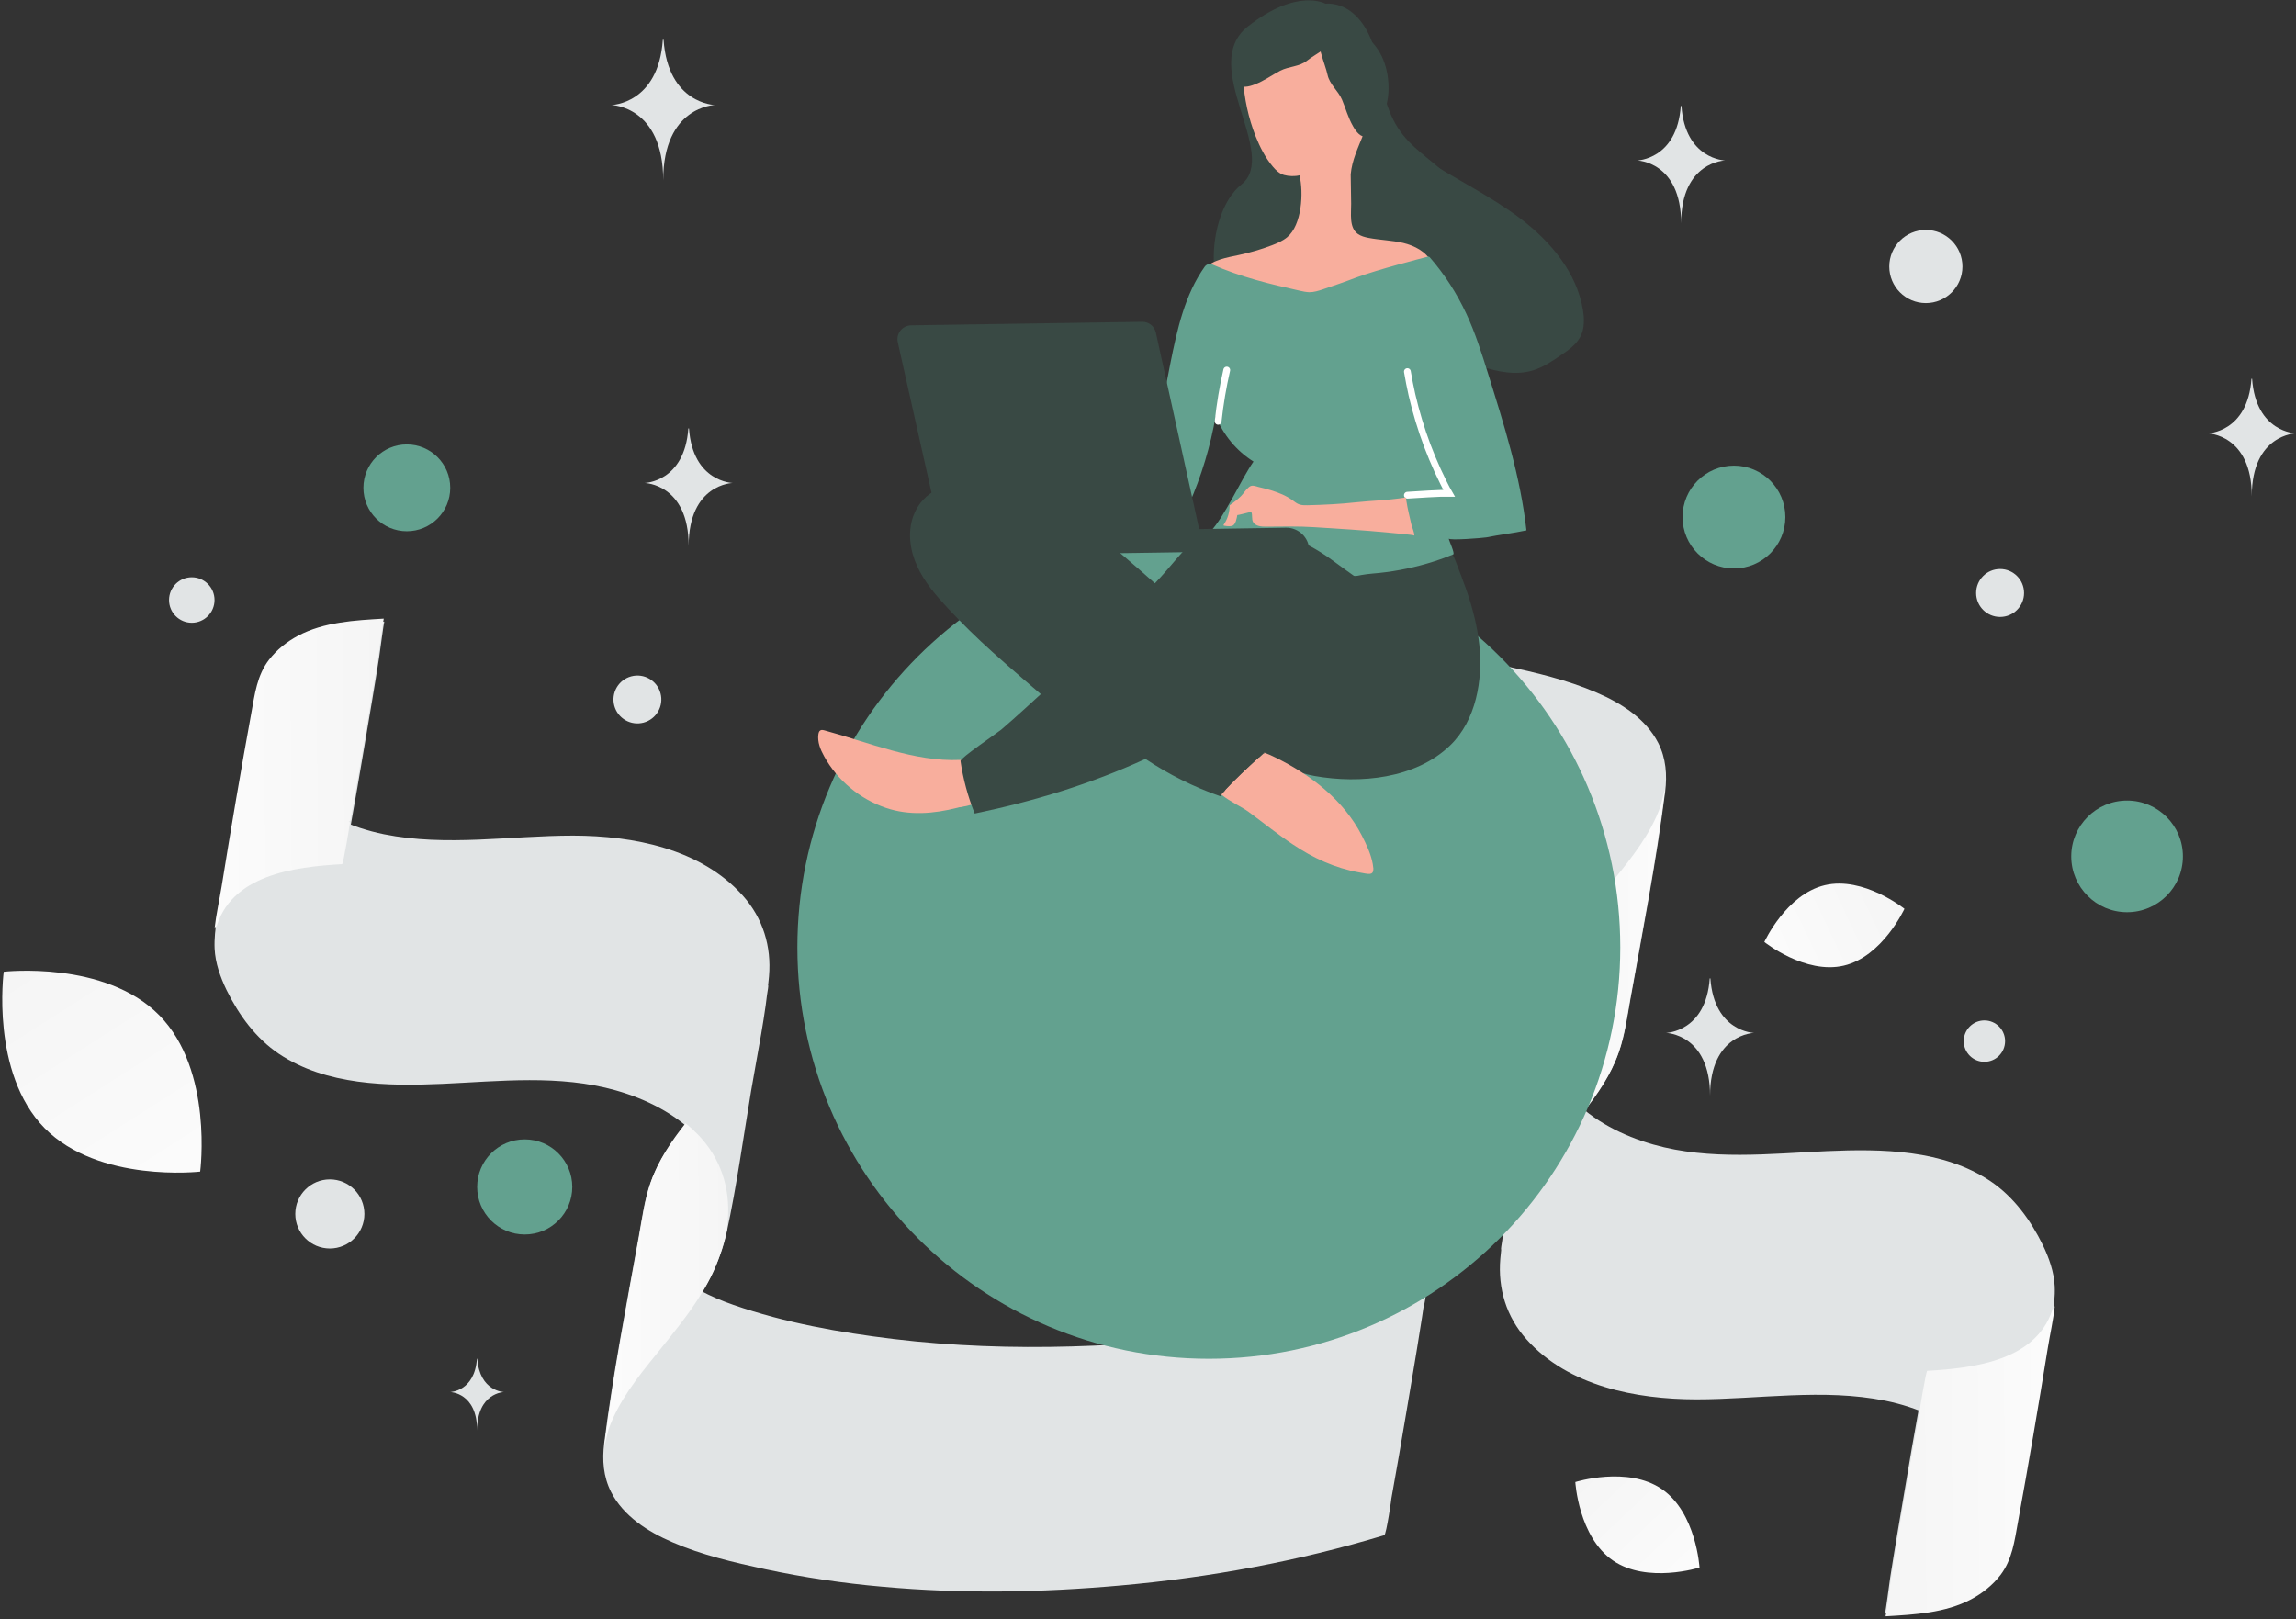 <svg width="465" height="328" viewBox="0 0 465 328" fill="none" xmlns="http://www.w3.org/2000/svg"><rect x="0" y="0" width="465" height="328" fill="#333333" stroke="none"/><path d="M170.748 191.242c23.21-7.048 47.434-10.572 71.692-11.27C254.535 179.623 266.664 180.042 278.654 181.473 289.559 182.798 300.64 184.752 311.057 188.381 320.145 191.522 329.793 197.523 328.919 208.445 328.954 208.13 328.989 207.852 328.989 207.537L329.199 206.177C331.611 191.905 334.058 177.669 336.47 163.398 336.784 161.863 336.819 161.618 336.574 162.63 336.644 162.351 336.714 162.036 336.784 161.758 335.001 168.143 330.807 173.342 326.717 178.401 322.697 183.356 318.538 188.346 315.671 194.069 314.203 197.035 313.119 199.896 312.42 203.106 310.393 212.458 309.065 222.227 307.491 231.648 306.198 239.325 304.52 247.141 303.856 254.923 303.332 260.994 305.079 266.717 309.169 271.288 317.663 280.778 331.296 283.396 343.495 283.43 356.253 283.43 369.187 281.162 381.841 283.709 388.307 285.035 394.599 287.722 399.144 292.608 403.723 297.527 408.092 304.89 407.603 311.833 407.637 311.519 407.673 311.24 407.673 310.926 408.197 307.507 408.756 304.122 409.281 300.703 411.413 288.594 413.51 276.452 415.643 264.344 415.607 264.519 415.573 264.658 415.537 264.832 415.607 264.553 415.677 264.239 415.747 263.96 412.846 275.126 399.738 276.661 390.16 277.219 389.915 277.219 388.553 285.489 388.762 284.442 387.714 290.269 386.7 296.096 385.721 301.959 384.742 307.786 383.728 313.648 382.82 319.475 382.715 320.208 381.841 326.768 381.771 326.768 387.644 326.419 393.831 326.105 399.109 323.313 401.346 322.127 403.408 320.487 404.981 318.463 407.393 315.323 407.847 311.554 408.546 307.751 410.679 296.096 412.671 284.407 414.559 272.718 415.188 268.775 416.307 264.588 416.132 260.541 415.992 257.609 414.978 254.783 413.72 252.166 411.238 247.107 407.813 242.396 403.094 239.221 393.516 232.835 381.142 232.661 370.061 233.149 358.352 233.673 346.327 235.068 334.861 231.823 328.71 230.079 322.662 227.043 318.223 222.367 313.783 217.692 311.826 211.795 312.35 205.374 312.315 205.688 312.28 205.968 312.28 206.281 313.154 198.152 311.896 205.444 308.505 228.124 304.206 250.666 302.982 257.923 304.835 249.968 304.765 250.247 304.695 250.561 304.625 250.84 306.513 243.443 310.882 237.197 315.601 231.3 320.145 225.612 325.459 219.994 327.905 212.981 329.094 209.561 329.583 205.863 330.212 202.339 332.729 188.416 335.456 174.389 337.239 160.362 337.658 156.942 337.413 153.593 335.84 150.487 333.323 145.567 328.36 142.427 323.396 140.298 317.454 137.716 310.987 136.216 304.66 134.855 296.818 133.182 288.88 131.993 280.891 131.296 264.881 129.83 248.732 130.109 232.723 131.54 214.616 133.145 196.649 136.46 179.241 141.729 178.822 141.869 177.669 149.824 177.843 148.952 176.794 154.779 175.78 160.606 174.802 166.468 173.823 172.295 172.809 178.158 171.9 183.985 171.691 185.275 171.481 186.567 171.307 187.858 170.992 188.939 170.852 190.091 170.748 191.242v0z" fill="#e1e4e5"/><path d="M336.327 163.219C334.324 168.887 330.492 173.674 326.732 178.321 323.428 182.441 319.983 186.559 317.277 191.101 317.277 191.101 317.312 191.101 317.312 191.136H317.241C316.644 192.122 316.117 193.108 315.59 194.129 314.113 197.121 313.094 200.254 312.391 203.493 312.391 203.564 312.356 203.669 312.356 203.74 312.321 204.162 312.286 204.831 312.18 205.781 311.723 212.153 313.657 218.033 318.085 222.715 318.924 223.59 319.816 224.414 320.757 225.18 323.638 221.518 326.275 217.646 327.786 213.245 328.981 209.795 329.473 206.063 330.106 202.507 332.637 188.461 335.378 174.308 337.171 160.156 337.206 160.015 337.206 159.839 337.206 159.698 336.96 160.86 336.608 162.057 336.327 163.219zM336.644 162.444C336.714 162.127 336.749 161.951 336.784 161.881 336.713 162.056 336.679 162.268 336.644 162.444z" fill="url(#paint0_linear_731_1559)"/><path d="M415.799 264.941C415.764 265.047 415.764 265.117 415.729 265.221 415.764 265.047 415.799 264.907 415.834 264.731 415.834 264.801 415.834 264.871 415.799 264.941 415.834 264.731 415.904 264.522 415.939 264.346 413.034 275.552 399.906 277.093 390.315 277.653 390.069 277.653 388.704 285.953 388.914 284.902 388.844 285.322 388.774 285.707 388.704 286.128 388.774 286.163 388.879 286.198 388.949 286.233 388.914 286.268 388.879 286.303 388.844 286.303 388.774 286.338 388.704 286.408 388.634 286.443 387.681 291.786 386.747 297.132 385.834 302.481 384.854 308.33 383.839 314.213 382.928 320.061 382.824 320.796 381.948 327.38 381.878 327.38 387.759 327.03 393.955 326.715 399.241 323.913 401.481 322.723 403.547 321.076 405.122 319.045 407.537 315.894 407.993 312.112 408.692 308.294 410.828 296.598 412.824 284.867 414.714 273.136 415.168 270.335 415.834 267.428 416.149 264.556 416.044 264.766 415.939 264.977 415.799 265.187V264.941v0z" fill="url(#paint1_linear_731_1559)"/><path d="M288.851 261.436c-23.21 7.048-47.434 10.572-71.693 11.27C205.063 273.055 192.934 272.636 180.944 271.205 170.038 269.879 158.957 267.926 148.541 264.297 139.452 261.156 129.805 255.155 130.679 244.233 130.644 244.547 130.609 244.826 130.609 245.141L130.399 246.501C127.987 260.773 125.541 275.009 123.129 289.28 122.814 290.815 122.779 291.06 123.023 290.048 122.954 290.327 122.884 290.641 122.814 290.92 124.597 284.535 128.791 279.336 132.881 274.276 136.901 269.322 141.061 264.331 143.927 258.609 145.395 255.643 146.479 252.782 147.178 249.572 149.205 240.22 150.533 230.45 152.106 221.029 153.4 213.353 155.077 205.537 155.742 197.755 156.266 191.684 154.518 185.961 150.428 181.39 141.934 171.9 128.302 169.282 116.102 169.248 103.344 169.248 90.41 171.516 77.757 168.968 71.29 167.642 64.998 164.956 60.454 160.07 55.875 155.151 51.505 147.788 51.995 140.845 51.96 141.159 51.925 141.438 51.925 141.752 51.401 145.171 50.842 148.555 50.317 151.975 48.185 164.084 46.087 176.226 43.955 188.334 43.99 188.159 44.025 188.02 44.06 187.846 43.99 188.125 43.92 188.439 43.85 188.718 46.752 177.552 59.86 176.017 69.437 175.459 69.682 175.459 71.046 167.189 70.836 168.235 71.885 162.408 72.898 156.581 73.877 150.719 74.856 144.892 75.869 139.03 76.778 133.203 76.883 132.47 77.757 125.91 77.827 125.91 71.955 126.259 65.767 126.573 60.489 129.365 58.252 130.551 56.189 132.191 54.616 134.215 52.205 137.355 51.75 141.123 51.051 144.927c-2.126 11.656-4.13 23.334-6.012 35.033C44.41 183.903 43.291 188.09 43.465 192.137 43.605 195.069 44.619 197.895 45.878 200.512 48.36 205.571 51.785 210.282 56.504 213.457 66.082 219.843 78.456 220.017 89.537 219.529 101.247 219.005 113.271 217.61 124.736 220.855 130.889 222.599 136.936 225.635 141.375 230.311 145.814 234.986 147.772 240.883 147.248 247.303 147.282 246.99 147.317 246.71 147.317 246.397 146.443 254.526 147.702 247.234 151.093 224.554 155.392 202.012 156.615 194.755 154.763 202.71 154.833 202.431 154.903 202.117 154.973 201.838 153.085 209.235 148.715 215.481 143.997 221.378 139.452 227.066 134.14 232.684 131.692 239.697 130.504 243.116 130.014 246.815 129.385 250.339 126.869 264.262 124.142 278.289 122.36 292.316 121.94 295.736 122.185 299.085 123.758 302.191 126.274 307.11 131.238 310.251 136.202 312.38 142.144 314.962 148.611 316.462 154.938 317.823 162.78 319.497 170.719 320.685 178.707 321.382 194.716 322.848 210.866 322.569 226.875 321.138 244.982 319.533 262.949 316.218 280.356 310.949 280.776 310.809 281.93 302.854 281.754 303.726 282.803 297.899 283.817 292.072 284.796 286.21 285.774 280.383 286.788 274.52 287.697 268.693 287.907 267.403 288.116 266.111 288.292 264.82 288.606 263.738 288.745 262.587 288.851 261.436v0z" fill="#e1e4e5"/><path d="M123.271 289.459C125.275 283.791 129.105 279.004 132.867 274.357 136.171 270.237 139.615 266.119 142.321 261.577 142.321 261.577 142.286 261.577 142.286 261.542H142.356C142.954 260.556 143.481 259.57 144.009 258.549 145.484 255.557 146.504 252.423 147.207 249.185 147.207 249.114 147.242 249.009 147.242 248.938 147.277 248.516 147.313 247.847 147.418 246.896 147.875 240.525 145.942 234.645 141.513 229.963 140.674 229.087 139.782 228.264 138.842 227.498 135.959 231.159 133.323 235.032 131.812 239.433 130.617 242.883 130.125 246.615 129.492 250.171 126.962 264.217 124.22 278.37 122.427 292.522 122.392 292.663 122.392 292.839 122.392 292.98 122.638 291.818 122.99 290.621 123.271 289.459v0zM122.955 290.234C122.884 290.551 122.849 290.727 122.814 290.797 122.884 290.621 122.92 290.41 122.955 290.234z" fill="url(#paint2_linear_731_1559)"/><path d="M43.799 187.737C43.834 187.631 43.834 187.561 43.869 187.457 43.834 187.631 43.799 187.771 43.764 187.946 43.764 187.877 43.764 187.807 43.799 187.737 43.764 187.946 43.694 188.156 43.659 188.332c2.905-11.206 16.032-12.747 25.624-13.307C69.528 175.025 70.894 166.725 70.683 167.776 70.753 167.356 70.823 166.971 70.894 166.55 70.823 166.515 70.718 166.48 70.648 166.445 70.683 166.41 70.718 166.375 70.753 166.375 70.824 166.34 70.894 166.27 70.964 166.235 71.917 160.892 72.851 155.546 73.764 150.197 74.744 144.348 75.759 138.465 76.669 132.617 76.775 131.882 77.65 125.298 77.72 125.298 71.839 125.648 65.643 125.963 60.356 128.765 58.116 129.955 56.051 131.602 54.476 133.633 52.06 136.784 51.605 140.566 50.905 144.383c-2.136 11.697-4.13 23.428-6.021 35.159C44.429 182.343 43.764 185.25 43.449 188.122 43.554 187.912 43.659 187.701 43.799 187.491V187.737v0z" fill="url(#paint3_linear_731_1559)"/><path d="M244.819 275.209c46.022.0 83.331-37.308 83.331-83.33.0-46.022-37.309-83.33-83.331-83.33-46.022.0-83.33 37.308-83.33 83.33.0 46.022 37.308 83.33 83.33 83.33z" fill="#63a18f"/><path d="M179.441 163.638C174.158 161.854 169.58 158.053 166.907 153.177 166.152 151.832 165.535 150.288 165.738 148.759 165.79 148.447 165.869 148.079 166.149 147.934 166.401 147.789 166.741 147.868 167.025 147.948 175.848 150.329 185.176 154.34 194.436 153.917 194.86 153.911 195.284 153.876 195.653 154.04 196.108 154.231 196.397 154.651 196.602 155.099 197.302 156.558 197.909 159.317 197.679 160.959 197.399 162.913 195.51 163.196 193.849 163.617 189.121 164.819 184.155 165.234 179.441 163.638v0z" fill="#f8ae9d"/><path d="M178.625 152.688C177.915 152.388 177.176 152.088 176.413 152.072 175.649 152.055 174.808 152.463 174.565 153.202 174.403 153.713 174.552 154.248 174.757 154.725 175.313 155.96 176.289 156.962 177.319 157.85 181.269 161.18 186.329 163.194 191.504 163.511 193.794 163.646 196.193 163.44 198.211 162.364 197.203 161.136 197.402 159.381 197.294 157.829 196.971 153.286 193.098 155.011 189.99 155.002 186.09 154.92 182.208 154.159 178.625 152.688v0z" fill="#f8ae9d"/><path d="M296.834 119.08 297.011 119.585C298.253 123.183 299.213 126.898 299.61 130.706 300.337 137.701 298.965 145.888 293.702 150.969 286.686 157.742 275.428 158.789 266.278 157.177 262.532 156.522 259.006 154.955 256.009 152.614 253.027 155.316 249.823 158.274 247.157 161.281 241.8 159.408 236.702 156.865 231.983 153.714c-11.167 5.114-22.558 8.565-34.584 11.064C196.025 161.358 195.06 157.788 194.526 154.142 194.432 153.55 201.927 148.492 202.792 147.772 205.386 145.586 210.791 140.588 210.791 140.588S203.979 134.786 200.999 132.063C197.846 129.232 194.822 126.261 191.936 123.16 189.552 120.596 187.222 117.891 185.761 114.692 184.3 111.522 183.763 107.773 184.984 104.476c3.857-10.257 19.422-6.651 26.652-3.117C217.614 104.292 222.849 108.563 227.887 112.894 229.92 114.615 231.924 116.393 233.9 118.143 235.458 116.537 237.178 114.449 238.65 112.759 240.232 110.927 242.043 109.204 244.23 108.126 246.529 106.96 248.651 107.126 251.103 106.778 252.203 106.62 253.271 106.293 254.342 106.107 257.554 105.522 260.954 106.148 263.776 107.8 266.456 109.37 268.631 111.23 271.776 111.832 275.347 112.513 279.494 112.11 283.074 111.632 286.289 111.187 289.555 110.46 292.757 111.089 294.089 111.352 294.597 113.209 295.038 114.275 295.626 115.821 296.244 117.422 296.834 119.08v0zM268.463.761S277.108-.614 279.43 14.647C282.009 31.613 288.897 28.821 299.836 42.598 306.229 50.647 299.501 64.864 285.83 64.581 272.159 64.307 259.812 60.354 251.948 62.045S243.652 43.594 251.411 37.38C259.17 31.165 242.627 13.32 252.708 5.373 262.789-2.573 268.463.761 268.463.761v0z" fill="#394944"/><path d="M320.137 68.055C320.925 66.435 320.877 64.553 320.593 62.796 319.36 55.258 314.077 48.958 308.022 44.342 301.946 39.714 294.993 36.41 288.601 32.262 286.942 31.182 285.279 30.019 283.374 29.436 281.47 28.852 279.256 28.915 277.683 30.143 276.573 31.005 275.932 32.337 275.558 33.67 274.74 36.588 275.054 39.678 275.552 42.638 276.177 46.372 277.093 50.067 278.598 53.498 279.804 56.267 281.767 59.115 284.717 59.657 285.571 62.966 287.329 66.067 289.794 68.439 292.613 71.158 296.189 72.937 299.899 74.179 303.318 75.326 307.057 76.075 310.496 75.004 312.537 74.381 314.334 73.181 316.092 71.958 317.661 70.915 319.289 69.773 320.137 68.055v0zM289.24 63.028 287.222 59.824C287.649 59.861 288.069 59.961 288.468 60.119 289.576 60.598 290.244 62.343 289.24 63.028v0z" fill="#394944"/><path d="M251.844 14.181C251.74 14.748 251.72 15.342 251.76 16.019 251.988 19.976 252.838 23.872 254.28 27.565 255.161 29.755 256.238 31.914 257.763 33.727 258.397 34.48 259.114 35.176 260.05 35.444 261.015 35.712 262.23 35.75 263.187 35.51 264.031 39 263.68 45.589 260.666 48.064 259.744 48.812 258.65 49.282 257.554 49.693 255.419 50.517 253.197 51.144 250.972 51.63 248.438 52.177 245.675 52.586 243.896 54.45 243.673 54.679 243.451 54.993 243.541 55.302 243.6 55.5 243.744 55.638 243.915 55.749 245.317 56.886 247.05 57.509 248.782 58.105 251.821 59.132 254.942 59.989 258.115 60.562 261.43 61.162 264.852 61.449 268.209 61.087 270.804 60.793 273.365 60.133 275.72 58.967 278.188 57.743 280.716 56.744 283.269 55.575 285.43 54.582 287.559 53.447 289.898 53.044 288.792 50.942 286.487 49.763 284.189 49.204 281.893 48.674 279.491 48.626 277.167 48.181 276.402 48.023 275.636 47.837 274.979 47.366 273.18 46.066 273.672 43.176 273.644 41.283L273.553 35.296C273.82 32.438 274.998 30.047 276.033 27.432 277.611 23.424 277.937 18.87 276.546 14.767 275.157 10.691 271.995 7.151 267.933 5.715 263.871 4.279 258.996 5.088 255.877 8.074 253.9 9.997 252.287 11.717 251.844 14.181V14.181z" fill="#f8ae9d"/><path d="M264.336 1.448C260.287.996 256.599 2.978 253.863 6.052 251.562 8.628 250.21 12.028 250.278 15.445 250.288 15.933 250.342 16.465 250.618 16.904 251.348 17.954 252.939 17.567 254.129 17.099 256.067 16.35 257.509 15.256 259.267 14.333 261.024 13.41 263.157 13.545 264.73 12.271 266.214 11.043 271.312 8.455 271.449 6.455 271.622 4.01 267.144 2.013 265.271 1.607 265.003 1.523 264.692 1.485 264.336 1.448v0z" fill="#394944"/><path d="M276 6.982C279.423 9.19 281.03 13.058 281.208 17.168 281.363 20.619 280.263 24.109 278.051 26.715 277.735 27.087 277.357 27.464 276.867 27.629 275.636 27.982 274.648 26.677 274.022 25.563 272.993 23.758 272.565 21.998 271.787 20.173 271.008 18.347 269.269 17.104 268.855 15.122 268.48 13.232 266.164 8.006 267.322 6.368 268.732 4.364 273.465 5.647 275.174 6.514 275.435 6.619 275.7 6.787 276 6.982v0z" fill="#394944"/><path d="M245.548 53.577C245.007 53.331 244.36 53.51 244 53.996 239.962 59.652 238.402 66.738 237.037 73.568 235.488 81.333 234.109 89.123 232.786 96.913 232.707 97.31 232.657 97.734 232.832 98.099 233.008 98.464 233.406 98.656 233.776 98.819 236.11 99.942 238.471 101.037 240.805 102.159 243.323 96.429 245.139 90.416 246.212 84.25 247.71 88.041 250.416 91.334 253.867 93.485 251.295 97.168 248.13 104.534 245.043 107.774 244.571 108.29 241.649 107.486 240.995 107.27 240.589 108.435 242.492 107.191 242.481 108.378 244.237 108.634 246.481 107.583 248.286 107.357 250.463 107.103 252.661 107.089 254.84 107.315 258.462 107.712 261.983 108.845 265.202 110.547 266.802 111.399 268.337 112.367 269.795 113.444 271.052 114.386 274.165 116.599 274.165 116.599 274.394 116.765 275.464 116.522 275.717 116.462 276.45 116.338 277.183 116.242 277.944 116.174 279.817 116.028 281.681 115.783 283.528 115.439 287.218 114.762 290.847 113.718 294.329 112.28 294.664 112.021 293.468 109.553 293.404 109.074 293.467 109.525 300.324 108.968 301.001 108.845 303.705 108.296 306.441 108 309.144 107.422 307.933 96.534 304.61 86.018 301.343 75.586 300.066 71.48 298.76 67.376 296.95 63.504 295.023 59.38 292.534 55.519 289.544 52.089 289.458 52.006 289.316 51.951 289.203 51.981 287.768 52.342 279.015 54.594 274.66 56.214 272.441 57.067 270.193 57.836 267.916 58.605 267.017 58.902 266.088 59.198 265.156 59.184 264.534 59.165 263.911 59.033 263.316 58.901 257.248 57.552 251.181 56.09 245.548 53.577v0z" fill="#63a18f"/><path d="M285.036 75.269C285.286 76.819 285.62 78.396 285.955 79.945 286.768 83.459 287.812 86.917 289.078 90.295 289.726 91.98 290.401 93.636 291.16 95.292 291.54 96.106 291.92 96.919 292.328 97.732 292.531 98.125 292.735 98.545 292.939 98.938 293.114 99.274 293.316 99.582 293.49 99.89 292.275 99.852 286.276 100.198 285.035 100.302" stroke="#fff" stroke-width="1.376" stroke-miterlimit="10" stroke-linecap="round"/><path d="M284.84 101.519C284.965 102.308 285.119 103.096 285.3 103.885L285.845 106.25C286.025 106.926 286.433 107.767 286.443 108.473 286.442 108.332 281.632 107.925 281.18 107.875 276.171 107.386 271.137 107.095 266.132 106.775 262.88 106.571 259.688 106.647 256.439 106.669 255.479 106.683 254.347 106.588 253.827 105.804 253.393 105.133 253.748 104.28 253.399 103.664 253.174 103.723 250.556 104.385 250.584 104.327 250.48 104.923 250.273 106.169 249.656 106.461 249.431 106.549 249.205 106.581 248.979 106.584 248.64 106.589 248.301 106.538 247.961 106.487 247.909 106.486 247.858 106.467 247.819 106.432 247.762 106.377 247.817 106.291 247.872 106.205 248.642 105.067 249.045 103.72 249.028 102.345 249.839 101.796 250.649 101.162 251.345 100.474 251.901 99.9 252.313 99.159 252.928 98.67 253.569 98.123 254.196 98.453 254.905 98.64 255.726 98.823 256.539 99.037 257.344 99.281 258.906 99.765 260.469 100.363 261.783 101.332 262.24 101.664 262.669 102.025 263.209 102.187 263.72 102.348 264.285 102.34 264.821 102.332 268.126 102.253 271.429 102.089 274.701 101.729 278.058 101.368 280.347 101.418 284.744 100.758 284.744 100.786 284.748 101.04 284.84 101.519v0z" fill="#f8ae9d"/><path d="M248.45 74.955C247.664 78.378 247.081 81.845 246.705 85.337" stroke="#fff" stroke-width="1.376" stroke-miterlimit="10" stroke-linecap="round"/><path d="M181.823 69.321 191.522 112.571l73.638-1.119C265.121 108.91 263.028 106.851 260.457 106.89L242.86 107.158 234.09 67.369C233.955 66.743 233.608 66.184 233.107 65.785 232.607 65.386 231.984 65.172 231.344 65.179L184.511 65.89C182.732 65.946 181.429 67.576 181.823 69.321v0z" fill="#394944"/><path d="M278.02 174.996C277.68 173.023 276.717 171.004 275.814 169.237c-3.726-7.232-10.386-12.33-17.559-15.837C257.514 153.044 256.775 152.687 256.007 152.417 256.065 152.501 256.123 152.584 256.181 152.697L256.182 152.725 256.21 152.724C256.124 152.669 256.067 152.614 255.981 152.558 253.083 155.174 249.99 158.046 247.351 160.94 249.095 162.354 251.627 163.502 252.884 164.444 255.856 166.63 258.717 168.96 261.799 171.004 265.938 173.795 270.349 175.819 275.278 176.704 277.176 177.043 278.17 177.395 278.148 175.926 278.116 175.701 278.083 175.39 278.02 174.996v0z" fill="#f8ae9d"/><path d="M273.214 169.305C271.294 165.69 268.314 162.938 265.056 160.501 262.77 158.784 260.345 157.239 258.032 155.664 257.376 155.222 256.087 154.026 254.976 153.45 252.663 155.547 250.295 157.759 248.154 160.051 255.226 164.352 261.527 169.963 269.286 173.009 269.997 173.281 270.736 173.553 271.499 173.569 272.262 173.586 273.076 173.263 273.518 172.634 274.21 171.663 273.767 170.342 273.214 169.305v0z" fill="#f8ae9d"/><path d="M373.444 195.575C365.61 197.431 357.324 190.787 357.324 190.787S361.746 181.137 369.583 179.287C377.417 177.431 385.701 184.069 385.701 184.069S381.279 193.719 373.444 195.575v0z" fill="url(#paint4_linear_731_1559)"/><path d="M326.645 316.058C333.588 320.841 344.197 317.498 344.197 317.498S343.54 306.401 336.591 301.622C329.647 296.839 319.044 300.178 319.044 300.178S319.7 311.276 326.645 316.058v0z" fill="url(#paint5_linear_731_1559)"/><path d="M9.02 228.479C20.003 239.658 40.542 237.301 40.542 237.301s2.718-20.482-8.276-31.654C21.282 194.468.754 196.819.754 196.819S-1.964 217.3 9.02 228.479v0z" fill="url(#paint6_linear_731_1559)"/><path d="M430.789 162.148C424.545 162.148 419.483 167.21 419.483 173.454S424.545 184.76 430.789 184.76C437.033 184.76 442.094 179.698 442.094 173.454S437.033 162.148 430.789 162.148z" fill="#63a18f"/><path d="M106.268 230.773C100.949 230.773 96.637 235.085 96.637 240.405c0 5.319 4.312 9.631 9.631 9.631S115.899 245.724 115.899 240.405C115.899 235.085 111.587 230.773 106.268 230.773z" fill="#63a18f"/><path d="M82.392 107.599c-4.856.0-8.793-3.937-8.793-8.794S77.536 90.012 82.392 90.012C87.249 90.012 91.186 93.949 91.186 98.805S87.249 107.599 82.392 107.599z" fill="#63a18f"/><path d="M351.171 115.137C345.42 115.137 340.758 110.475 340.758 104.724 340.758 98.973 345.42 94.311 351.171 94.311 356.922 94.311 361.584 98.973 361.584 104.724 361.584 110.475 356.922 115.137 351.171 115.137z" fill="#63a18f"/><path d="M401.895 215.062C399.583 215.062 397.708 213.187 397.708 210.874 397.708 208.562 399.583 206.687 401.895 206.687 404.208 206.687 406.082 208.562 406.082 210.874 406.082 213.187 404.208 215.062 401.895 215.062z" fill="#e1e4e5"/><path d="M66.802 252.873C62.937 252.873 59.803 249.74 59.803 245.875S62.937 238.877 66.802 238.877 73.8 242.01 73.8 245.875 70.667 252.873 66.802 252.873z" fill="#e1e4e5"/><path d="M405.073 124.955C402.393 124.955 400.22 122.782 400.22 120.102 400.22 117.421 402.393 115.249 405.073 115.249S409.926 117.421 409.926 120.102C409.926 122.782 407.753 124.955 405.073 124.955z" fill="#e1e4e5"/><path d="M390.039 61.39C385.948 61.39 382.631 58.074 382.631 53.982 382.631 49.891 385.948 46.574 390.039 46.574 394.131 46.574 397.447 49.891 397.447 53.982 397.447 58.074 394.131 61.39 390.039 61.39z" fill="#e1e4e5"/><path d="M133.771 140.424C134.464 143.009 132.93 145.666 130.345 146.359 127.76 147.051 125.103 145.517 124.41 142.932 123.717 140.347 125.251 137.69 127.836 136.997 130.422 136.305 133.079 137.839 133.771 140.424z" fill="#e1e4e5"/><path d="M38.843 126.136c-2.544.0-4.606-2.063-4.606-4.607S36.299 116.923 38.843 116.923c2.544.0 4.606 2.062 4.606 4.606s-2.062 4.607-4.606 4.607z" fill="#e1e4e5"/><path d="M455.978 76.724H456.108C456.876 87.607 464.97 87.775 464.97 87.775S456.044 87.949 456.044 100.525C456.044 87.949 447.119 87.775 447.119 87.775S455.21 87.607 455.978 76.724zM340.405 21.45H340.534C341.302 32.333 349.397 32.5 349.397 32.5S340.471 32.675 340.471 45.251C340.471 32.675 331.546 32.5 331.546 32.5S339.636 32.333 340.405 21.45zM346.267 198.16H346.397C347.164 209.043 355.259 209.211 355.259 209.211S346.333 209.385 346.333 221.961C346.333 209.385 337.408 209.211 337.408 209.211S345.499 209.043 346.267 198.16zM96.59 275.209H96.668C97.137 281.847 102.073 281.949 102.073 281.949S96.63 282.056 96.63 289.725C96.63 282.056 91.186 281.949 91.186 281.949S96.121 281.847 96.59 275.209zM139.407 86.773H139.536C140.305 97.657 148.399 97.825 148.399 97.825S139.474 97.999 139.474 110.574C139.474 97.999 130.548 97.825 130.548 97.825S138.639 97.657 139.407 86.773zM134.239 8.05H134.391C135.292 21.07 144.786 21.27 144.786 21.27S134.317 21.479 134.317 36.524c0-15.045-10.469-15.253-10.469-15.253S133.338 21.07 134.239 8.05v0z" fill="#e1e4e5"/><defs><linearGradient id="paint0_linear_731_1559" x1="351.273" y1="191.043" x2="284.812" y2="191.339" gradientUnits="userSpaceOnUse"><stop stop-color="#fff"/><stop offset="1" stop-color="#eee"/></linearGradient><linearGradient id="paint1_linear_731_1559" x1="435.363" y1="294.519" x2="344.588" y2="295.093" gradientUnits="userSpaceOnUse"><stop stop-color="#fff"/><stop offset="1" stop-color="#eee"/></linearGradient><linearGradient id="paint2_linear_731_1559" x1="108.325" y1="261.635" x2="174.786" y2="261.339" gradientUnits="userSpaceOnUse"><stop stop-color="#fff"/><stop offset="1" stop-color="#eee"/></linearGradient><linearGradient id="paint3_linear_731_1559" x1="24.235" y1="158.159" x2="115.009" y2="157.584" gradientUnits="userSpaceOnUse"><stop stop-color="#fff"/><stop offset="1" stop-color="#eee"/></linearGradient><linearGradient id="paint4_linear_731_1559" x1="343.942" y1="200.19" x2="412.524" y2="167.789" gradientUnits="userSpaceOnUse"><stop stop-color="#fff"/><stop offset="1" stop-color="#eee"/></linearGradient><linearGradient id="paint5_linear_731_1559" x1="353.694" y1="331.752" x2="299.032" y2="274.112" gradientUnits="userSpaceOnUse"><stop stop-color="#fff"/><stop offset="1" stop-color="#eee"/></linearGradient><linearGradient id="paint6_linear_731_1559" x1="52.842" y1="266.664" x2="-26.563" y2="142.191" gradientUnits="userSpaceOnUse"><stop stop-color="#fff"/><stop offset="1" stop-color="#eee"/></linearGradient></defs></svg>